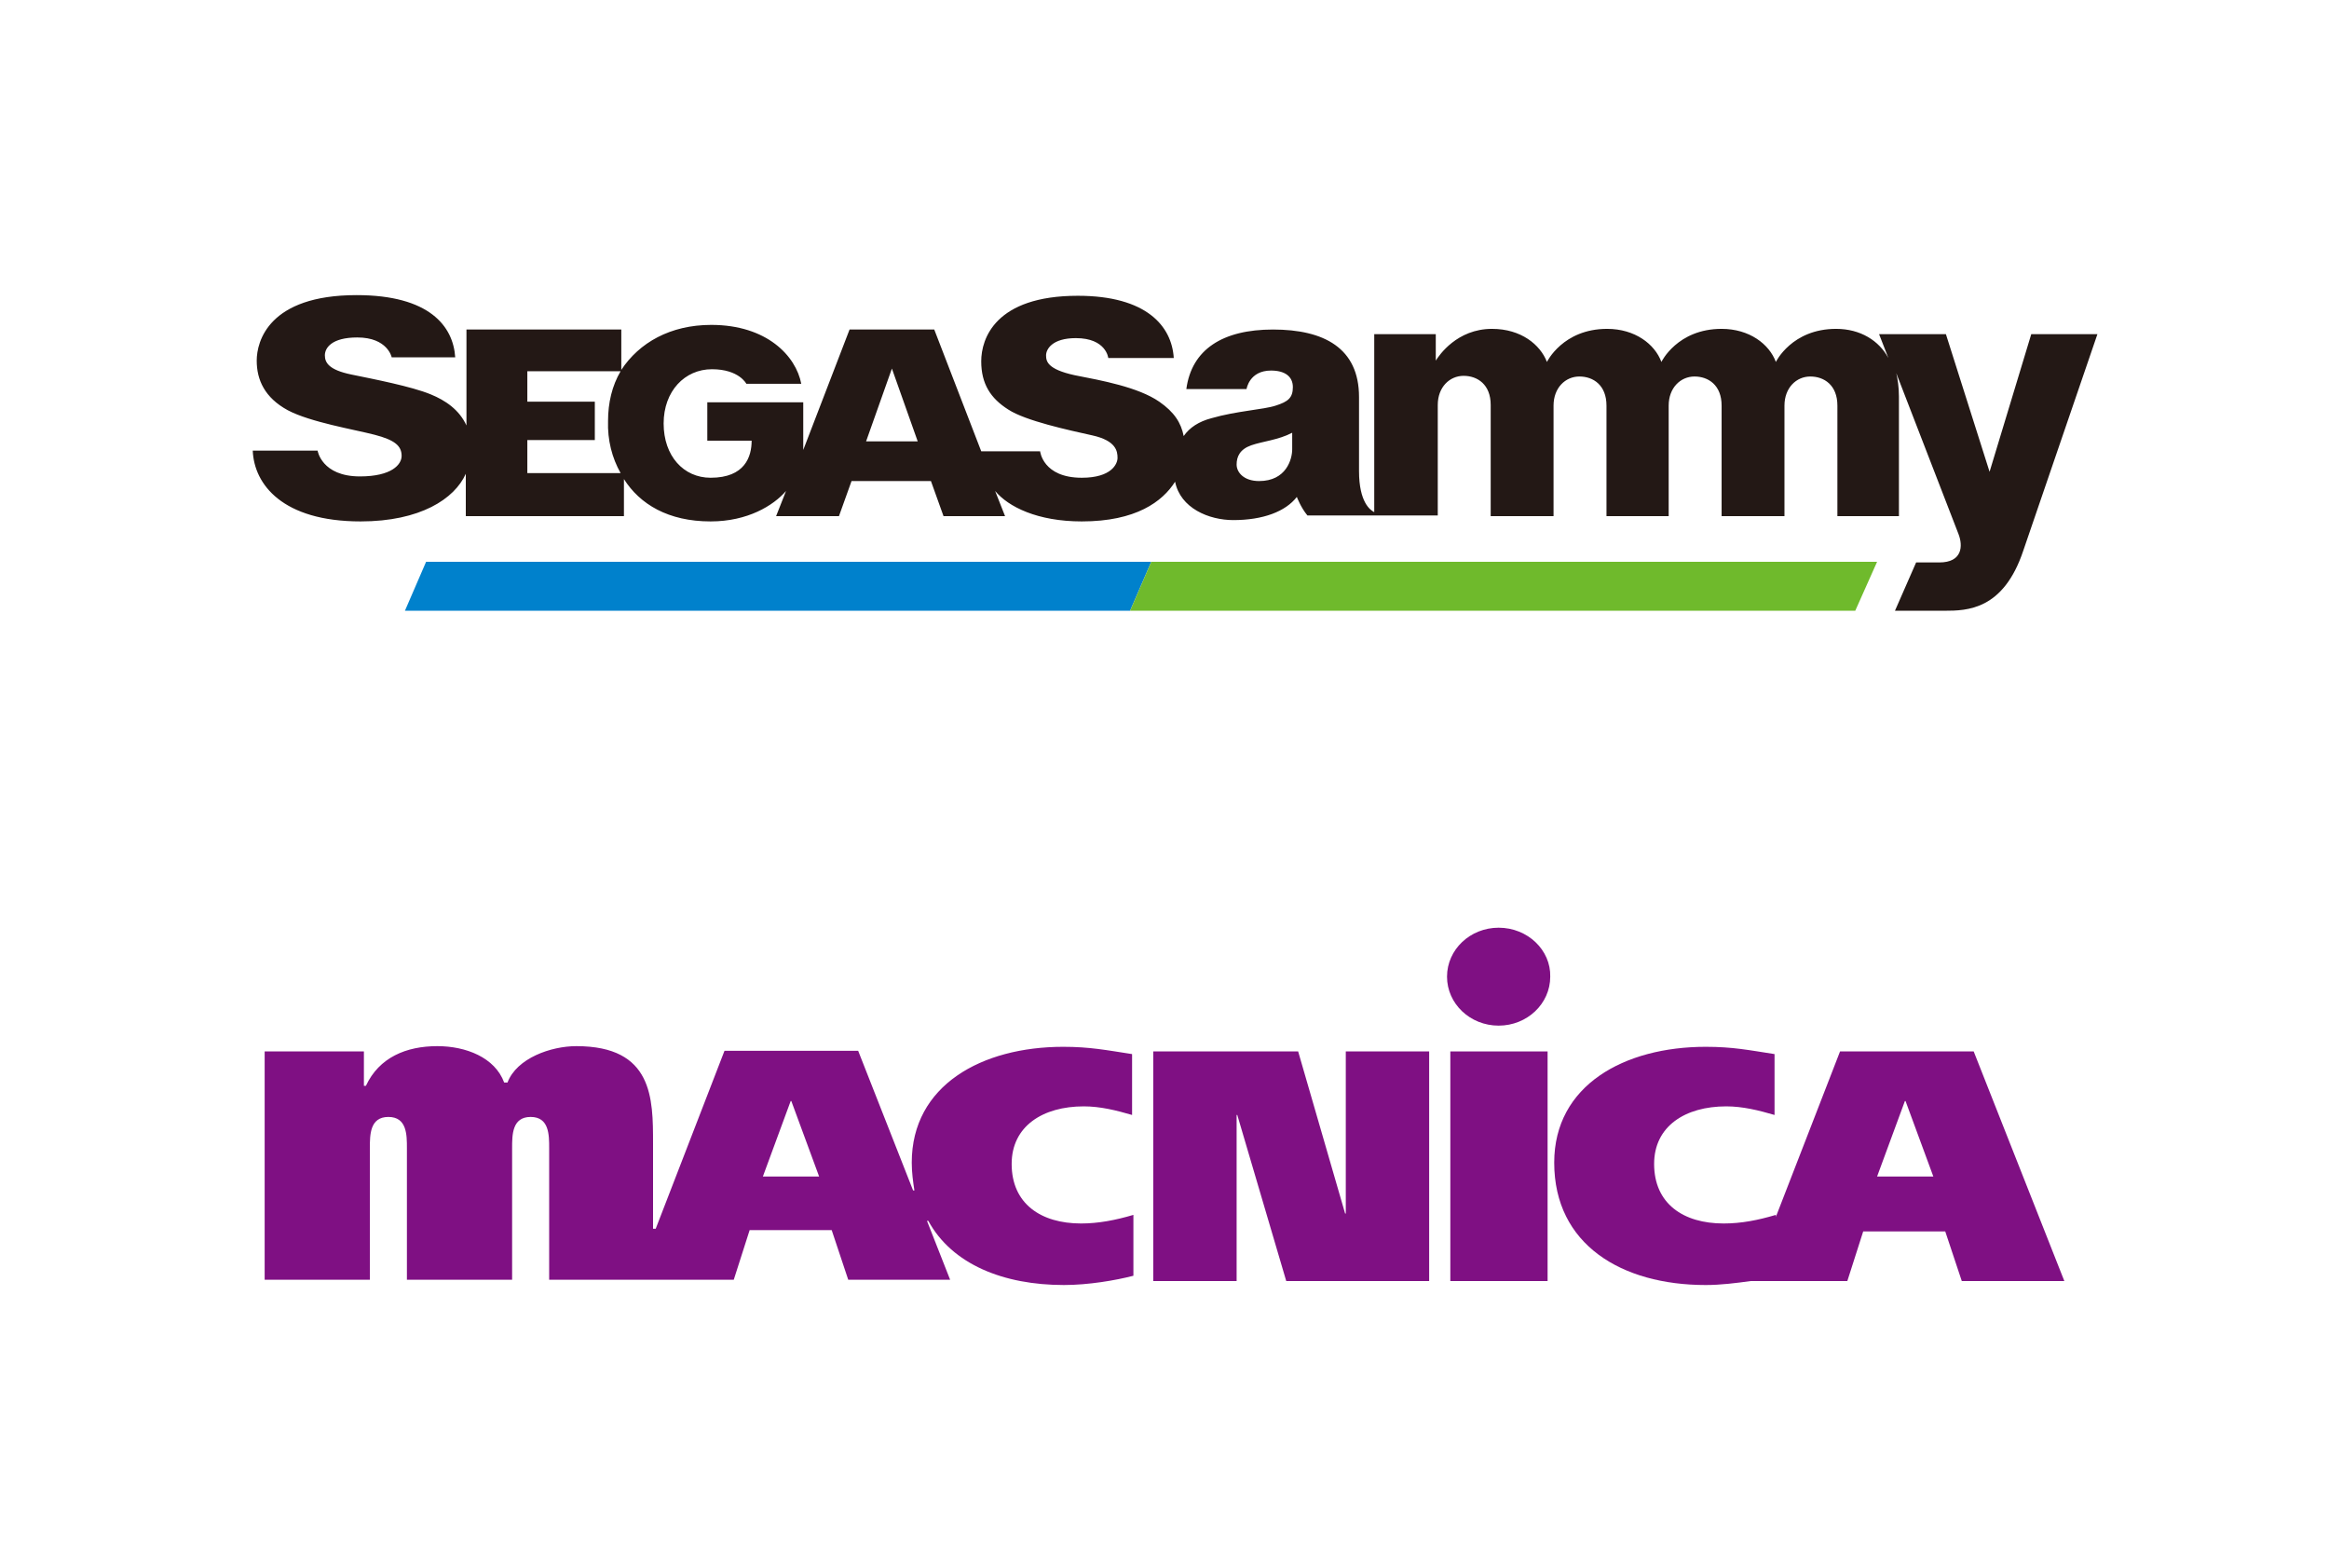 <?xml version="1.0" encoding="utf-8"?>
<!-- Generator: Adobe Illustrator 27.6.1, SVG Export Plug-In . SVG Version: 6.00 Build 0)  -->
<svg version="1.1" id="logp" xmlns="http://www.w3.org/2000/svg" xmlns:xlink="http://www.w3.org/1999/xlink" x="0px" y="0px"
	 width="352px" height="237px" viewBox="0 0 352 237" style="enable-background:new 0 0 352 237;" xml:space="preserve">
<style type="text/css">
	.st0{fill:#7F1083;}
	.st1{fill:#0081CC;}
	.st2{fill:#6FBA2C;}
	.st3{fill:#231815;}
</style>
<g id="macnica">
	<polygon class="st0" points="174.3,158.9 196.2,158.9 203.3,183.4 203.4,183.4 203.4,158.9 216,158.9 216,193.6 194.4,193.6 
		187,168.5 186.9,168.5 186.9,193.6 174.3,193.6 	"/>
	<rect x="219.2" y="158.9" class="st0" width="14.7" height="34.7"/>
	<path class="st0" d="M298.3,158.9h-20.2l-9.7,25v-0.3c-2.7,0.8-5.2,1.3-7.9,1.3c-6.1,0-10.5-3-10.5-9c0-5.7,4.7-8.7,10.9-8.7
		c2.5,0,4.9,0.6,7.3,1.3v-9.2c-3.9-0.6-6.3-1.1-10.4-1.1c-12.3,0-22.9,5.8-22.9,17.5c0,12.4,10.2,18.5,22.9,18.5
		c2.3,0,4.6-0.3,6.8-0.6l0,0h14.6l2.4-7.5l12.4,0l2.5,7.5H312L298.3,158.9z M283.7,177.8l4.2-11.4h0.1l4.2,11.4H283.7z"/>
	<path class="st0" d="M226.5,140.2c-4.3,0-7.8,3.3-7.8,7.4c0,4.1,3.5,7.4,7.8,7.4c4.3,0,7.8-3.3,7.8-7.4
		C234.4,143.6,230.9,140.2,226.5,140.2"/>
	<path class="st0" d="M160.8,194.2c3.7,0,7.8-0.7,10.5-1.4v-9.2c-2.7,0.8-5.3,1.3-7.9,1.3c-6.1,0-10.5-3-10.5-9
		c0-5.7,4.7-8.7,10.9-8.7c2.5,0,4.9,0.6,7.3,1.3l0-9.2c-3.9-0.6-6.4-1.1-10.4-1.1c-12.3,0-22.9,5.8-22.9,17.5c0,1.5,0.2,2.9,0.4,4.2
		l-0.2,0l-8.3-21.1h-20.2l-10.4,26.9h-0.4l0-12.9c0-6.8,0-14.7-11.6-14.7c-3.8,0-9,1.8-10.4,5.5h-0.5c-1.4-3.8-5.8-5.5-10.1-5.5
		c-4.7,0-8.8,1.7-10.8,6H55v-5.2H40l0,34.5h15.9v-19.9c0-2,0-4.7,2.8-4.7c2.8,0,2.8,2.7,2.8,4.7l0,19.9h15.9l0-19.9
		c0-2,0-4.7,2.8-4.7c2.8,0,2.8,2.7,2.8,4.7l0,19.9h13.3h14.6l2.4-7.5h12.4l2.5,7.5h15.4l-3.5-8.9h0.2
		C143.9,191.1,151.7,194.2,160.8,194.2 M115.3,177.8l4.2-11.4h0.1l4.2,11.4L115.3,177.8z"/>
</g>
<g id="segasammy">
	<g>
		<g>
			<polygon class="st1" points="64.4,84.9 61.2,92.3 170.8,92.3 174,84.9 			"/>
			<g>
				<polygon class="st2" points="170.8,92.3 280.4,92.3 283.7,84.9 174,84.9 				"/>
			</g>
		</g>
		<path class="st3" d="M307,50.5l-6.3,20.8l-6.6-20.8H284l1.4,3.6h0c-1.4-2.6-4.2-4.4-7.9-4.4c-6.7,0-9.1,5-9.1,5h0
			c-1-2.7-4-5-8.2-5c-6.7,0-9.1,5-9.1,5h0c-1-2.7-4-5-8.2-5c-6.7,0-9.1,5-9.1,5c-1-2.6-3.9-5-8.3-5c-5.3,0-8,4-8.5,4.8v-4h-9.3v26.9
			c-0.6-0.3-2.3-1.5-2.3-6.2V60c0-7.4-5.3-10.2-13-10.2c-7.6,0-12.3,3-13.1,9h9.1c0,0,0.4-2.8,3.7-2.8c2.1,0,3.3,0.9,3.3,2.5
			c0,1.6-0.7,2.2-2.6,2.8c-1.8,0.6-5.9,0.8-9.7,1.9c-1.9,0.5-3.3,1.4-4.2,2.7c-0.4-2-1.4-3.6-3.7-5.2c-3.2-2.2-8.7-3.2-12.8-4
			c-4.1-0.9-4.3-2.1-4.3-3c0-0.9,0.9-2.6,4.5-2.6c4.6,0,4.9,3,4.9,3h9.9c-0.3-4.8-4.1-9.4-14.5-9.4c-12.5,0-14.6,6.5-14.6,9.9
			c0,3.4,1.4,5.6,4.1,7.3c2.6,1.7,9.1,3.1,12.7,3.9c3.6,0.8,3.8,2.4,3.8,3.4c0,0.9-0.9,3-5.4,3c-5.9,0-6.3-4-6.3-4h-8.9l-7.1-18.4
			h-12.8l-7,18.2v-7.2h-14.5v5.8h6.7c0,2.4-1,5.6-6.2,5.6c-4.1,0-7.1-3.3-7.1-8.2c0-4.9,3.2-8.2,7.3-8.2c4.1,0,5.2,2.2,5.2,2.2h8.3
			c-0.8-4.2-5.2-8.9-13.6-8.9c-6.2,0-10.9,2.7-13.6,6.8v-6.1H70.5v14.5c-1.1-2.4-3.2-3.8-5.4-4.7c-2.9-1.2-8.6-2.3-12-3
			c-3.4-0.7-4-1.8-4-2.9c0-1.1,1-2.7,4.9-2.7c4.6,0,5.2,3,5.2,3h9.6c-0.3-4.7-3.9-9.4-14.9-9.4c-13.3,0-15.1,7-15.1,9.9
			c0,2.9,1.2,5.6,4.7,7.5c3.4,1.8,10,2.9,13.1,3.7c3.1,0.8,4.1,1.7,4.1,3.2c0,1.3-1.5,3.1-6.3,3.1c-5.8,0-6.4-3.9-6.4-3.9h-9.8
			c0.2,5.1,4.5,10.7,16.3,10.7c9,0,14.2-3.4,15.9-7.2V78h23.9v-5.6c2.4,3.8,6.7,6.4,13.1,6.4c5.6,0,9.5-2.4,11.4-4.6l-1.5,3.8h9.5
			l1.9-5.3h12l1.9,5.3h9.3l-1.5-3.8c2,2.4,6.4,4.6,13.1,4.6c8.2,0,12.2-3,14.1-6c0.8,4,5.1,5.8,8.8,5.8c4.5,0,7.9-1.3,9.6-3.5
			c0,0,0.6,1.6,1.6,2.8h19.7c0,0,0-14,0-16.7s1.8-4.4,3.9-4.4c2.1,0,4.1,1.3,4.1,4.4V78h9.5c0,0,0-14,0-16.7s1.8-4.4,3.9-4.4
			c2.1,0,4.1,1.3,4.1,4.4V78h9.4c0,0,0-14,0-16.7s1.8-4.4,3.9-4.4c2.1,0,4.1,1.3,4.1,4.4V78h9.5c0,0,0-14,0-16.7s1.8-4.4,3.9-4.4
			c2.1,0,4.1,1.3,4.1,4.4V78h9.3V59.9c0-1.4-0.2-2.7-0.4-3.5h0l9.4,24.3c0.7,1.8,0.6,4.3-2.9,4.3h-3.5l-3.2,7.3c0,0,4.5,0,7.5,0
			c3.4,0,8.9-0.1,11.9-9.1l11.2-32.7H307z M93.8,71.5H79.7v-5h10.2v-5.8H79.7v-4.6h14.1c-1.3,2.2-1.9,4.8-1.9,7.5
			C91.8,66.5,92.5,69.2,93.8,71.5z M130.9,66.7l3.9-11l3.9,11H130.9z M195.3,67.9c0,1.5-0.9,4.8-5,4.8c-2.3,0-3.4-1.3-3.4-2.5
			c0-1.2,0.5-2.3,2.2-2.9c1.7-0.6,4.1-0.8,6.2-1.9V67.9z"/>
	</g>
</g>
</svg>
